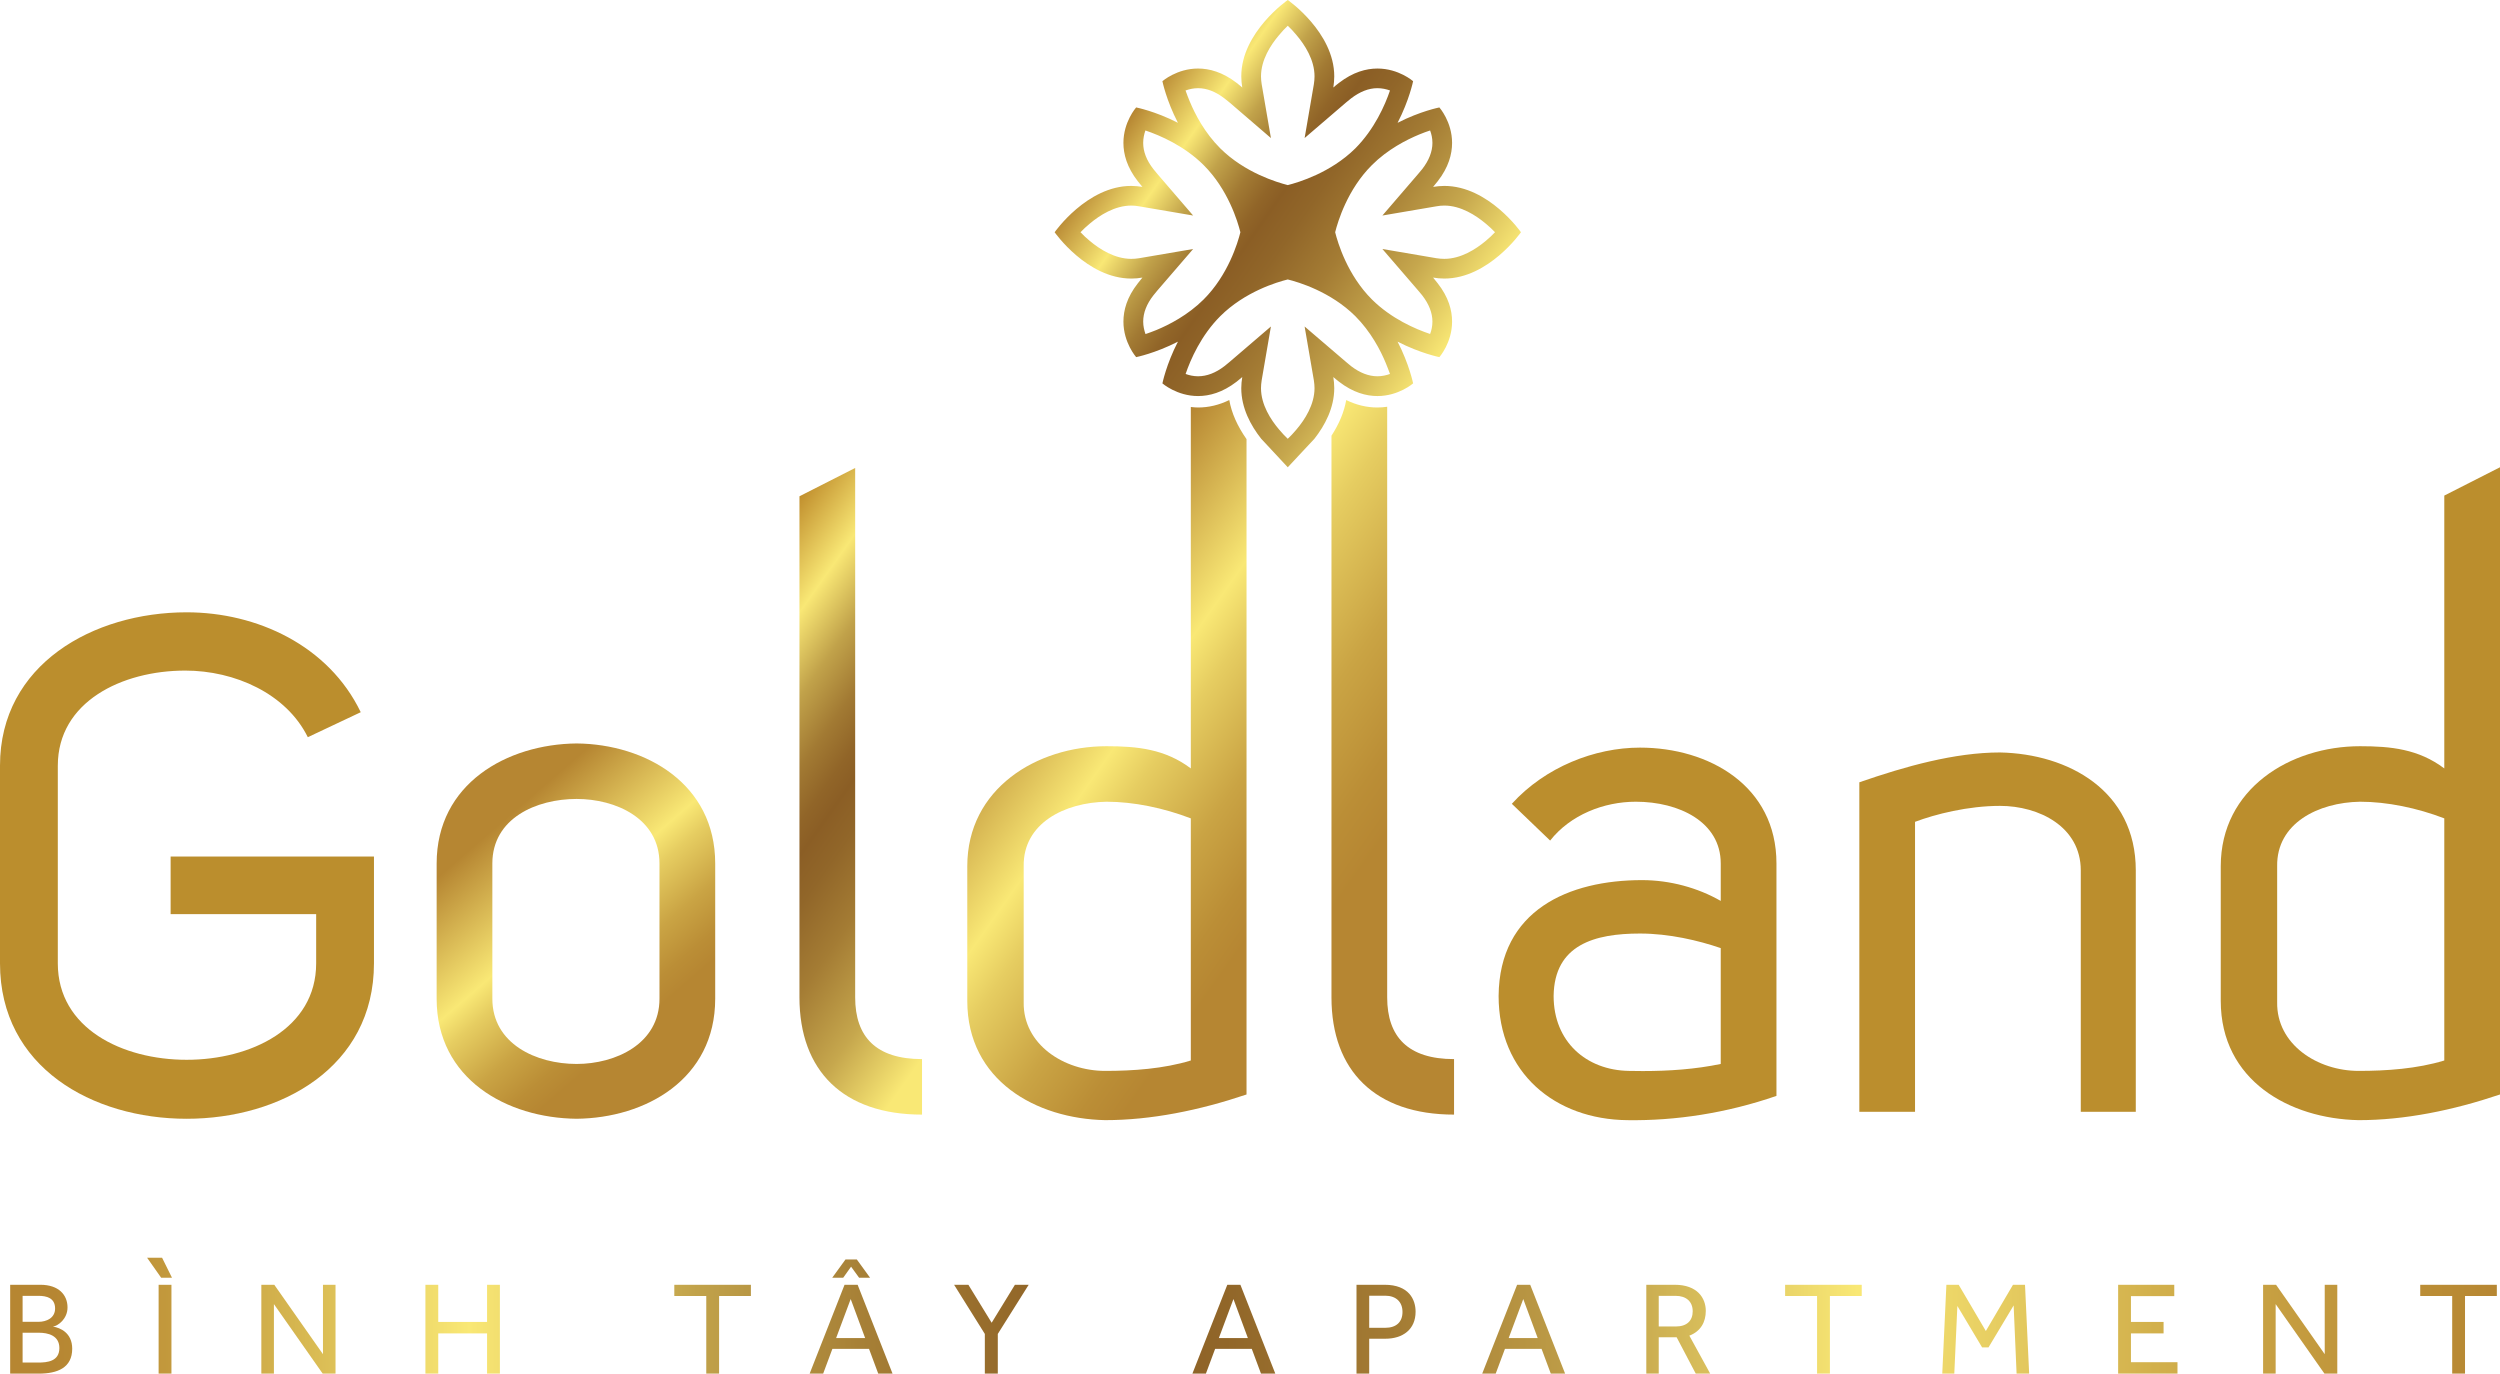 <?xml version="1.0" encoding="utf-8"?>
<!-- Generator: Adobe Illustrator 16.0.0, SVG Export Plug-In . SVG Version: 6.00 Build 0)  -->
<!DOCTYPE svg PUBLIC "-//W3C//DTD SVG 1.1//EN" "http://www.w3.org/Graphics/SVG/1.1/DTD/svg11.dtd">
<svg version="1.1" id="Layer_1" xmlns="http://www.w3.org/2000/svg" xmlns:xlink="http://www.w3.org/1999/xlink" x="0px" y="0px"
	 width="273px" height="150px" viewBox="0 0 273 150" enable-background="new 0 0 273 150" xml:space="preserve">
<g>
	<defs>
		<path id="SVGID_1_" d="M2.468,145.534h1.781c0.979,0,2.234,0.291,2.234,1.673c0,1.455-1.314,1.585-2.321,1.585H2.468V145.534z
			 M2.468,141.506h1.737c0.862,0,1.811,0.218,1.811,1.381c0,1.049-0.949,1.455-1.811,1.455H2.468V141.506z M1.111,140.299V150h3.124
			c2.044,0,3.65-0.64,3.65-2.721c0-1.745-1.329-2.298-2.102-2.413c0.569-0.088,1.59-0.845,1.59-2.095
			c0-1.353-0.948-2.473-2.963-2.473H1.111z M17.321,150h1.401v-9.701h-1.401V150z M16.065,137.347l1.533,2.181h1.183l-1.081-2.181
			H16.065z"/>
	</defs>
	<clipPath id="SVGID_2_">
		<use xlink:href="#SVGID_1_"  overflow="visible"/>
	</clipPath>
	
		<linearGradient id="SVGID_3_" gradientUnits="userSpaceOnUse" x1="-57.852" y1="182.922" x2="-57.147" y2="182.922" gradientTransform="matrix(389.758 0 0 389.758 22548 -71151.5)">
		<stop  offset="0" style="stop-color:#B68632"/>
		<stop  offset="0.022" style="stop-color:#B68632"/>
		<stop  offset="0.054" style="stop-color:#BE9238"/>
		<stop  offset="0.118" style="stop-color:#D5B54F"/>
		<stop  offset="0.187" style="stop-color:#F9E875"/>
		<stop  offset="0.189" style="stop-color:#F8E674"/>
		<stop  offset="0.279" style="stop-color:#C1A24A"/>
		<stop  offset="0.356" style="stop-color:#A27A33"/>
		<stop  offset="0.416" style="stop-color:#916528"/>
		<stop  offset="0.451" style="stop-color:#8B5E25"/>
		<stop  offset="0.49" style="stop-color:#916629"/>
		<stop  offset="0.558" style="stop-color:#A47C34"/>
		<stop  offset="0.648" style="stop-color:#C6A74D"/>
		<stop  offset="0.742" style="stop-color:#F9E875"/>
		<stop  offset="0.86" style="stop-color:#D2B04C"/>
		<stop  offset="0.952" style="stop-color:#BD9138"/>
		<stop  offset="1" style="stop-color:#B68632"/>
	</linearGradient>
	<rect x="1.111" y="137.347" clip-path="url(#SVGID_2_)" fill="url(#SVGID_3_)" width="17.67" height="12.653"/>
</g>
<g>
	<defs>
		<path id="SVGID_4_" d="M35.268,140.299v7.578l-5.314-7.578h-1.416V150h1.373v-7.592L35.238,150h1.402v-9.701H35.268z
			 M53.187,140.299v4.059h-5.33v-4.059h-1.401V150h1.401v-4.393h5.33V150h1.401v-9.701H53.187z"/>
	</defs>
	<clipPath id="SVGID_5_">
		<use xlink:href="#SVGID_4_"  overflow="visible"/>
	</clipPath>
	
		<linearGradient id="SVGID_6_" gradientUnits="userSpaceOnUse" x1="-57.852" y1="182.92" x2="-57.149" y2="182.92" gradientTransform="matrix(389.758 0 0 389.758 22548 -71149.5)">
		<stop  offset="0" style="stop-color:#B68632"/>
		<stop  offset="0.022" style="stop-color:#B68632"/>
		<stop  offset="0.054" style="stop-color:#BE9238"/>
		<stop  offset="0.118" style="stop-color:#D5B54F"/>
		<stop  offset="0.187" style="stop-color:#F9E875"/>
		<stop  offset="0.189" style="stop-color:#F8E674"/>
		<stop  offset="0.279" style="stop-color:#C1A24A"/>
		<stop  offset="0.356" style="stop-color:#A27A33"/>
		<stop  offset="0.416" style="stop-color:#916528"/>
		<stop  offset="0.451" style="stop-color:#8B5E25"/>
		<stop  offset="0.49" style="stop-color:#916629"/>
		<stop  offset="0.558" style="stop-color:#A47C34"/>
		<stop  offset="0.648" style="stop-color:#C6A74D"/>
		<stop  offset="0.742" style="stop-color:#F9E875"/>
		<stop  offset="0.86" style="stop-color:#D2B04C"/>
		<stop  offset="0.952" style="stop-color:#BD9138"/>
		<stop  offset="1" style="stop-color:#B68632"/>
	</linearGradient>
	<rect x="28.537" y="140.299" clip-path="url(#SVGID_5_)" fill="url(#SVGID_6_)" width="26.051" height="9.701"/>
</g>
<g>
	<defs>
		<polygon id="SVGID_7_" points="73.634,140.299 73.634,141.521 77.124,141.521 77.124,150 78.525,150 78.525,141.521 
			81.999,141.521 81.999,140.299 		"/>
	</defs>
	<clipPath id="SVGID_8_">
		<use xlink:href="#SVGID_7_"  overflow="visible"/>
	</clipPath>
	
		<linearGradient id="SVGID_9_" gradientUnits="userSpaceOnUse" x1="-57.851" y1="182.92" x2="-57.153" y2="182.92" gradientTransform="matrix(389.758 0 0 389.758 22548 -71149.5)">
		<stop  offset="0" style="stop-color:#B68632"/>
		<stop  offset="0.022" style="stop-color:#B68632"/>
		<stop  offset="0.054" style="stop-color:#BE9238"/>
		<stop  offset="0.118" style="stop-color:#D5B54F"/>
		<stop  offset="0.187" style="stop-color:#F9E875"/>
		<stop  offset="0.189" style="stop-color:#F8E674"/>
		<stop  offset="0.279" style="stop-color:#C1A24A"/>
		<stop  offset="0.356" style="stop-color:#A27A33"/>
		<stop  offset="0.416" style="stop-color:#916528"/>
		<stop  offset="0.451" style="stop-color:#8B5E25"/>
		<stop  offset="0.49" style="stop-color:#916629"/>
		<stop  offset="0.558" style="stop-color:#A47C34"/>
		<stop  offset="0.648" style="stop-color:#C6A74D"/>
		<stop  offset="0.742" style="stop-color:#F9E875"/>
		<stop  offset="0.86" style="stop-color:#D2B04C"/>
		<stop  offset="0.952" style="stop-color:#BD9138"/>
		<stop  offset="1" style="stop-color:#B68632"/>
	</linearGradient>
	<rect x="73.634" y="140.299" clip-path="url(#SVGID_8_)" fill="url(#SVGID_9_)" width="8.365" height="9.701"/>
</g>
<g>
	<defs>
		<path id="SVGID_10_" d="M92.896,141.855l1.577,4.261h-3.169L92.896,141.855z M92.224,140.299L88.413,150h1.476l1.007-2.705h4
			L95.903,150h1.562l-3.811-9.701H92.224z M92.326,137.535l-1.446,1.992h1.198l0.861-1.206l0.875,1.206h1.198l-1.445-1.992H92.326z"
			/>
	</defs>
	<clipPath id="SVGID_11_">
		<use xlink:href="#SVGID_10_"  overflow="visible"/>
	</clipPath>
	
		<linearGradient id="SVGID_12_" gradientUnits="userSpaceOnUse" x1="-57.848" y1="182.922" x2="-57.157" y2="182.922" gradientTransform="matrix(389.758 0 0 389.758 22548 -71151.5)">
		<stop  offset="0" style="stop-color:#B68632"/>
		<stop  offset="0.022" style="stop-color:#B68632"/>
		<stop  offset="0.054" style="stop-color:#BE9238"/>
		<stop  offset="0.118" style="stop-color:#D5B54F"/>
		<stop  offset="0.187" style="stop-color:#F9E875"/>
		<stop  offset="0.189" style="stop-color:#F8E674"/>
		<stop  offset="0.279" style="stop-color:#C1A24A"/>
		<stop  offset="0.356" style="stop-color:#A27A33"/>
		<stop  offset="0.416" style="stop-color:#916528"/>
		<stop  offset="0.451" style="stop-color:#8B5E25"/>
		<stop  offset="0.49" style="stop-color:#916629"/>
		<stop  offset="0.558" style="stop-color:#A47C34"/>
		<stop  offset="0.648" style="stop-color:#C6A74D"/>
		<stop  offset="0.742" style="stop-color:#F9E875"/>
		<stop  offset="0.86" style="stop-color:#D2B04C"/>
		<stop  offset="0.952" style="stop-color:#BD9138"/>
		<stop  offset="1" style="stop-color:#B68632"/>
	</linearGradient>
	<rect x="88.413" y="137.535" clip-path="url(#SVGID_11_)" fill="url(#SVGID_12_)" width="9.052" height="12.465"/>
</g>
<g>
	<defs>
		<polygon id="SVGID_13_" points="110.829,140.299 108.289,144.444 105.748,140.299 104.187,140.299 107.544,145.665 107.544,150 
			108.96,150 108.96,145.665 112.332,140.299 		"/>
	</defs>
	<clipPath id="SVGID_14_">
		<use xlink:href="#SVGID_13_"  overflow="visible"/>
	</clipPath>
	
		<linearGradient id="SVGID_15_" gradientUnits="userSpaceOnUse" x1="-57.853" y1="182.92" x2="-57.148" y2="182.92" gradientTransform="matrix(389.758 0 0 389.758 22548 -71149.5)">
		<stop  offset="0" style="stop-color:#B68632"/>
		<stop  offset="0.022" style="stop-color:#B68632"/>
		<stop  offset="0.054" style="stop-color:#BE9238"/>
		<stop  offset="0.118" style="stop-color:#D5B54F"/>
		<stop  offset="0.187" style="stop-color:#F9E875"/>
		<stop  offset="0.189" style="stop-color:#F8E674"/>
		<stop  offset="0.279" style="stop-color:#C1A24A"/>
		<stop  offset="0.356" style="stop-color:#A27A33"/>
		<stop  offset="0.416" style="stop-color:#916528"/>
		<stop  offset="0.451" style="stop-color:#8B5E25"/>
		<stop  offset="0.49" style="stop-color:#916629"/>
		<stop  offset="0.558" style="stop-color:#A47C34"/>
		<stop  offset="0.648" style="stop-color:#C6A74D"/>
		<stop  offset="0.742" style="stop-color:#F9E875"/>
		<stop  offset="0.86" style="stop-color:#D2B04C"/>
		<stop  offset="0.952" style="stop-color:#BD9138"/>
		<stop  offset="1" style="stop-color:#B68632"/>
	</linearGradient>
	<rect x="104.187" y="140.299" clip-path="url(#SVGID_14_)" fill="url(#SVGID_15_)" width="8.146" height="9.701"/>
</g>
<g>
	<defs>
		<path id="SVGID_16_" d="M134.692,141.855l1.576,4.261h-3.168L134.692,141.855z M134.021,140.299L130.21,150h1.475l1.007-2.705
			h4.001l1.007,2.705h1.563l-3.811-9.701H134.021z"/>
	</defs>
	<clipPath id="SVGID_17_">
		<use xlink:href="#SVGID_16_"  overflow="visible"/>
	</clipPath>
	
		<linearGradient id="SVGID_18_" gradientUnits="userSpaceOnUse" x1="-57.847" y1="182.92" x2="-57.156" y2="182.92" gradientTransform="matrix(389.758 0 0 389.758 22548 -71149.5)">
		<stop  offset="0" style="stop-color:#B68632"/>
		<stop  offset="0.022" style="stop-color:#B68632"/>
		<stop  offset="0.054" style="stop-color:#BE9238"/>
		<stop  offset="0.118" style="stop-color:#D5B54F"/>
		<stop  offset="0.187" style="stop-color:#F9E875"/>
		<stop  offset="0.189" style="stop-color:#F8E674"/>
		<stop  offset="0.279" style="stop-color:#C1A24A"/>
		<stop  offset="0.356" style="stop-color:#A27A33"/>
		<stop  offset="0.416" style="stop-color:#916528"/>
		<stop  offset="0.451" style="stop-color:#8B5E25"/>
		<stop  offset="0.49" style="stop-color:#916629"/>
		<stop  offset="0.558" style="stop-color:#A47C34"/>
		<stop  offset="0.648" style="stop-color:#C6A74D"/>
		<stop  offset="0.742" style="stop-color:#F9E875"/>
		<stop  offset="0.86" style="stop-color:#D2B04C"/>
		<stop  offset="0.952" style="stop-color:#BD9138"/>
		<stop  offset="1" style="stop-color:#B68632"/>
	</linearGradient>
	<rect x="130.21" y="140.299" clip-path="url(#SVGID_17_)" fill="url(#SVGID_18_)" width="9.052" height="9.701"/>
</g>
<g>
	<defs>
		<path id="SVGID_19_" d="M149.517,141.491h1.751c1.169,0,1.884,0.669,1.884,1.774c0,1.092-0.671,1.731-1.884,1.731h-1.751V141.491z
			 M148.13,140.299V150h1.387v-3.811h1.767c1.912,0,3.299-1.019,3.299-2.953c0-1.323-0.729-2.938-3.373-2.938H148.13z"/>
	</defs>
	<clipPath id="SVGID_20_">
		<use xlink:href="#SVGID_19_"  overflow="visible"/>
	</clipPath>
	
		<linearGradient id="SVGID_21_" gradientUnits="userSpaceOnUse" x1="-57.855" y1="182.92" x2="-57.147" y2="182.92" gradientTransform="matrix(389.758 0 0 389.758 22548 -71149.5)">
		<stop  offset="0" style="stop-color:#B68632"/>
		<stop  offset="0.022" style="stop-color:#B68632"/>
		<stop  offset="0.054" style="stop-color:#BE9238"/>
		<stop  offset="0.118" style="stop-color:#D5B54F"/>
		<stop  offset="0.187" style="stop-color:#F9E875"/>
		<stop  offset="0.189" style="stop-color:#F8E674"/>
		<stop  offset="0.279" style="stop-color:#C1A24A"/>
		<stop  offset="0.356" style="stop-color:#A27A33"/>
		<stop  offset="0.416" style="stop-color:#916528"/>
		<stop  offset="0.451" style="stop-color:#8B5E25"/>
		<stop  offset="0.49" style="stop-color:#916629"/>
		<stop  offset="0.558" style="stop-color:#A47C34"/>
		<stop  offset="0.648" style="stop-color:#C6A74D"/>
		<stop  offset="0.742" style="stop-color:#F9E875"/>
		<stop  offset="0.86" style="stop-color:#D2B04C"/>
		<stop  offset="0.952" style="stop-color:#BD9138"/>
		<stop  offset="1" style="stop-color:#B68632"/>
	</linearGradient>
	<rect x="148.13" y="140.299" clip-path="url(#SVGID_20_)" fill="url(#SVGID_21_)" width="6.452" height="9.701"/>
</g>
<g>
	<defs>
		<path id="SVGID_22_" d="M166.34,141.855l1.576,4.261h-3.168L166.34,141.855z M165.668,140.299L161.857,150h1.474l1.009-2.705
			h3.999l1.008,2.705h1.563l-3.811-9.701H165.668z"/>
	</defs>
	<clipPath id="SVGID_23_">
		<use xlink:href="#SVGID_22_"  overflow="visible"/>
	</clipPath>
	
		<linearGradient id="SVGID_24_" gradientUnits="userSpaceOnUse" x1="-57.846" y1="182.92" x2="-57.154" y2="182.92" gradientTransform="matrix(389.758 0 0 389.758 22548 -71149.5)">
		<stop  offset="0" style="stop-color:#B68632"/>
		<stop  offset="0.022" style="stop-color:#B68632"/>
		<stop  offset="0.054" style="stop-color:#BE9238"/>
		<stop  offset="0.118" style="stop-color:#D5B54F"/>
		<stop  offset="0.187" style="stop-color:#F9E875"/>
		<stop  offset="0.189" style="stop-color:#F8E674"/>
		<stop  offset="0.279" style="stop-color:#C1A24A"/>
		<stop  offset="0.356" style="stop-color:#A27A33"/>
		<stop  offset="0.416" style="stop-color:#916528"/>
		<stop  offset="0.451" style="stop-color:#8B5E25"/>
		<stop  offset="0.49" style="stop-color:#916629"/>
		<stop  offset="0.558" style="stop-color:#A47C34"/>
		<stop  offset="0.648" style="stop-color:#C6A74D"/>
		<stop  offset="0.742" style="stop-color:#F9E875"/>
		<stop  offset="0.86" style="stop-color:#D2B04C"/>
		<stop  offset="0.952" style="stop-color:#BD9138"/>
		<stop  offset="1" style="stop-color:#B68632"/>
	</linearGradient>
	<rect x="161.857" y="140.299" clip-path="url(#SVGID_23_)" fill="url(#SVGID_24_)" width="9.052" height="9.701"/>
</g>
<g>
	<defs>
		<path id="SVGID_25_" d="M181.134,141.506h1.84c1.167,0,1.869,0.626,1.869,1.688c0,1.003-0.614,1.658-1.841,1.658h-1.868V141.506z
			 M179.776,140.299V150h1.357v-3.972h1.956l2.088,3.972h1.577l-2.277-4.146c1.226-0.466,1.796-1.469,1.796-2.705
			c0-1.381-0.905-2.851-3.388-2.851H179.776z"/>
	</defs>
	<clipPath id="SVGID_26_">
		<use xlink:href="#SVGID_25_"  overflow="visible"/>
	</clipPath>
	
		<linearGradient id="SVGID_27_" gradientUnits="userSpaceOnUse" x1="-57.85" y1="182.92" x2="-57.151" y2="182.92" gradientTransform="matrix(389.758 0 0 389.758 22548 -71149.5)">
		<stop  offset="0" style="stop-color:#B68632"/>
		<stop  offset="0.022" style="stop-color:#B68632"/>
		<stop  offset="0.054" style="stop-color:#BE9238"/>
		<stop  offset="0.118" style="stop-color:#D5B54F"/>
		<stop  offset="0.187" style="stop-color:#F9E875"/>
		<stop  offset="0.189" style="stop-color:#F8E674"/>
		<stop  offset="0.279" style="stop-color:#C1A24A"/>
		<stop  offset="0.356" style="stop-color:#A27A33"/>
		<stop  offset="0.416" style="stop-color:#916528"/>
		<stop  offset="0.451" style="stop-color:#8B5E25"/>
		<stop  offset="0.49" style="stop-color:#916629"/>
		<stop  offset="0.558" style="stop-color:#A47C34"/>
		<stop  offset="0.648" style="stop-color:#C6A74D"/>
		<stop  offset="0.742" style="stop-color:#F9E875"/>
		<stop  offset="0.86" style="stop-color:#D2B04C"/>
		<stop  offset="0.952" style="stop-color:#BD9138"/>
		<stop  offset="1" style="stop-color:#B68632"/>
	</linearGradient>
	<rect x="179.776" y="140.299" clip-path="url(#SVGID_26_)" fill="url(#SVGID_27_)" width="6.979" height="9.701"/>
</g>
<g>
	<defs>
		<polygon id="SVGID_28_" points="194.935,140.299 194.935,141.521 198.425,141.521 198.425,150 199.826,150 199.826,141.521 
			203.301,141.521 203.301,140.299 		"/>
	</defs>
	<clipPath id="SVGID_29_">
		<use xlink:href="#SVGID_28_"  overflow="visible"/>
	</clipPath>
	
		<linearGradient id="SVGID_30_" gradientUnits="userSpaceOnUse" x1="-57.85" y1="182.92" x2="-57.151" y2="182.92" gradientTransform="matrix(389.758 0 0 389.758 22548 -71149.5)">
		<stop  offset="0" style="stop-color:#B68632"/>
		<stop  offset="0.022" style="stop-color:#B68632"/>
		<stop  offset="0.054" style="stop-color:#BE9238"/>
		<stop  offset="0.118" style="stop-color:#D5B54F"/>
		<stop  offset="0.187" style="stop-color:#F9E875"/>
		<stop  offset="0.189" style="stop-color:#F8E674"/>
		<stop  offset="0.279" style="stop-color:#C1A24A"/>
		<stop  offset="0.356" style="stop-color:#A27A33"/>
		<stop  offset="0.416" style="stop-color:#916528"/>
		<stop  offset="0.451" style="stop-color:#8B5E25"/>
		<stop  offset="0.49" style="stop-color:#916629"/>
		<stop  offset="0.558" style="stop-color:#A47C34"/>
		<stop  offset="0.648" style="stop-color:#C6A74D"/>
		<stop  offset="0.742" style="stop-color:#F9E875"/>
		<stop  offset="0.86" style="stop-color:#D2B04C"/>
		<stop  offset="0.952" style="stop-color:#BD9138"/>
		<stop  offset="1" style="stop-color:#B68632"/>
	</linearGradient>
	<rect x="194.935" y="140.299" clip-path="url(#SVGID_29_)" fill="url(#SVGID_30_)" width="8.366" height="9.701"/>
</g>
<g>
	<defs>
		<path id="SVGID_31_" d="M219.818,140.299l-2.964,5.047l-2.964-5.047h-1.344L212.095,150h1.314l0.336-7.389l2.7,4.523h0.701
			l2.744-4.581l0.321,7.446h1.372l-0.452-9.701H219.818z M231.3,140.299V150h6.481v-1.251H232.7v-3.142h3.563v-1.25H232.7v-2.822
			h4.73v-1.236H231.3z"/>
	</defs>
	<clipPath id="SVGID_32_">
		<use xlink:href="#SVGID_31_"  overflow="visible"/>
	</clipPath>
	
		<linearGradient id="SVGID_33_" gradientUnits="userSpaceOnUse" x1="-57.853" y1="182.92" x2="-57.15" y2="182.92" gradientTransform="matrix(389.758 0 0 389.758 22548 -71149.5)">
		<stop  offset="0" style="stop-color:#B68632"/>
		<stop  offset="0.022" style="stop-color:#B68632"/>
		<stop  offset="0.054" style="stop-color:#BE9238"/>
		<stop  offset="0.118" style="stop-color:#D5B54F"/>
		<stop  offset="0.187" style="stop-color:#F9E875"/>
		<stop  offset="0.189" style="stop-color:#F8E674"/>
		<stop  offset="0.279" style="stop-color:#C1A24A"/>
		<stop  offset="0.356" style="stop-color:#A27A33"/>
		<stop  offset="0.416" style="stop-color:#916528"/>
		<stop  offset="0.451" style="stop-color:#8B5E25"/>
		<stop  offset="0.49" style="stop-color:#916629"/>
		<stop  offset="0.558" style="stop-color:#A47C34"/>
		<stop  offset="0.648" style="stop-color:#C6A74D"/>
		<stop  offset="0.742" style="stop-color:#F9E875"/>
		<stop  offset="0.86" style="stop-color:#D2B04C"/>
		<stop  offset="0.952" style="stop-color:#BD9138"/>
		<stop  offset="1" style="stop-color:#B68632"/>
	</linearGradient>
	<rect x="212.095" y="140.299" clip-path="url(#SVGID_32_)" fill="url(#SVGID_33_)" width="25.687" height="9.701"/>
</g>
<g>
	<defs>
		<path id="SVGID_34_" d="M253.86,140.299v7.578l-5.314-7.578h-1.416V150h1.372v-7.592L253.83,150h1.402v-9.701H253.86z
			 M264.289,140.299v1.222h3.49V150h1.401v-8.479h3.475v-1.222H264.289z"/>
	</defs>
	<clipPath id="SVGID_35_">
		<use xlink:href="#SVGID_34_"  overflow="visible"/>
	</clipPath>
	
		<linearGradient id="SVGID_36_" gradientUnits="userSpaceOnUse" x1="-57.852" y1="182.92" x2="-57.151" y2="182.92" gradientTransform="matrix(389.758 0 0 389.758 22548 -71149.5)">
		<stop  offset="0" style="stop-color:#B68632"/>
		<stop  offset="0.022" style="stop-color:#B68632"/>
		<stop  offset="0.054" style="stop-color:#BE9238"/>
		<stop  offset="0.118" style="stop-color:#D5B54F"/>
		<stop  offset="0.187" style="stop-color:#F9E875"/>
		<stop  offset="0.189" style="stop-color:#F8E674"/>
		<stop  offset="0.279" style="stop-color:#C1A24A"/>
		<stop  offset="0.356" style="stop-color:#A27A33"/>
		<stop  offset="0.416" style="stop-color:#916528"/>
		<stop  offset="0.451" style="stop-color:#8B5E25"/>
		<stop  offset="0.49" style="stop-color:#916629"/>
		<stop  offset="0.558" style="stop-color:#A47C34"/>
		<stop  offset="0.648" style="stop-color:#C6A74D"/>
		<stop  offset="0.742" style="stop-color:#F9E875"/>
		<stop  offset="0.86" style="stop-color:#D2B04C"/>
		<stop  offset="0.952" style="stop-color:#BD9138"/>
		<stop  offset="1" style="stop-color:#B68632"/>
	</linearGradient>
	<rect x="247.13" y="140.299" clip-path="url(#SVGID_35_)" fill="url(#SVGID_36_)" width="25.525" height="9.701"/>
</g>
<g>
	<defs>
		<rect id="SVGID_37_" x="0" width="273" height="150"/>
	</defs>
	<clipPath id="SVGID_38_">
		<use xlink:href="#SVGID_37_"  overflow="visible"/>
	</clipPath>
	<path clip-path="url(#SVGID_38_)" fill="#BB8E2D" d="M203.039,85.427v35.985h6.083V89.744c2.206-0.833,5.779-1.742,9.278-1.742
		c4.258,0,8.821,2.273,8.821,7.047v26.363h6.007V95.049c0-8.713-7.376-12.729-14.828-12.88
		C213.457,82.169,208.058,83.685,203.039,85.427"/>
	<path clip-path="url(#SVGID_38_)" fill="#BB8E2D" d="M177.868,116.942c-4.639-0.076-8.213-3.182-8.213-8.183
		c0.076-5.605,4.486-6.817,9.429-6.817c3.194,0,6.388,0.758,8.82,1.591v12.651c-2.772,0.579-5.655,0.775-8.509,0.775
		C178.885,116.96,178.376,116.953,177.868,116.942 M165.092,87.775l4.183,4.015c2.206-2.803,5.855-4.242,9.354-4.242
		c4.715,0,9.276,2.196,9.276,6.742v4.091c-2.509-1.439-5.551-2.272-8.592-2.272c-7.985,0-15.589,3.258-15.665,12.651
		c0,8.41,6.159,13.485,14.068,13.562c5.247,0.075,10.798-0.758,16.273-2.651V94.29c0-8.485-7.377-12.65-14.905-12.65
		C174.142,81.64,168.742,83.76,165.092,87.775"/>
</g>
<g>
	<defs>
		<path id="SVGID_39_" d="M53.765,109.063V94.29c0-4.924,4.791-7.045,9.202-7.045c4.258,0,9.049,2.121,9.049,7.045v14.772
			c0,4.924-4.791,7.122-9.049,7.122C58.556,116.185,53.765,113.986,53.765,109.063 M47.682,94.29v14.772
			c0,8.788,7.681,13.031,15.285,13.107c7.528-0.076,15.133-4.319,15.133-13.107V94.29c0-8.712-7.605-13.03-15.133-13.105
			C55.363,81.26,47.682,85.578,47.682,94.29"/>
	</defs>
	<clipPath id="SVGID_40_">
		<use xlink:href="#SVGID_39_"  overflow="visible"/>
	</clipPath>
	
		<linearGradient id="SVGID_41_" gradientUnits="userSpaceOnUse" x1="-57.683" y1="183.432" x2="-56.984" y2="183.432" gradientTransform="matrix(47.533 55.325 55.325 -47.533 -7361.938 11990.742)">
		<stop  offset="0" style="stop-color:#B68632"/>
		<stop  offset="0.273" style="stop-color:#B68632"/>
		<stop  offset="0.508" style="stop-color:#F9E875"/>
		<stop  offset="0.561" style="stop-color:#E6CD61"/>
		<stop  offset="0.665" style="stop-color:#CAA444"/>
		<stop  offset="0.745" style="stop-color:#BB8E36"/>
		<stop  offset="0.792" style="stop-color:#B68632"/>
		<stop  offset="1" style="stop-color:#B68632"/>
	</linearGradient>
	<polygon clip-path="url(#SVGID_40_)" fill="url(#SVGID_41_)" points="65.182,66.205 98.436,104.764 60.6,137.148 27.346,98.59 	"/>
</g>
<g>
	<defs>
		<rect id="SVGID_42_" x="0" width="273" height="150"/>
	</defs>
	<clipPath id="SVGID_43_">
		<use xlink:href="#SVGID_42_"  overflow="visible"/>
	</clipPath>
	<path clip-path="url(#SVGID_43_)" fill="#BB8E2D" d="M0,83.608v21.591c0,11.364,10.114,16.971,20.381,16.971
		c10.266,0,20.456-5.606,20.456-16.971V93.533H18.632v6.287h15.893v5.379c0,7.121-7.148,10.53-14.144,10.53
		c-6.997,0-14.068-3.409-14.068-10.53V83.608c0-6.97,6.996-10.38,13.916-10.38c5.399,0,11.026,2.501,13.384,7.273l5.779-2.728
		c-3.498-7.272-11.33-10.909-19.011-10.909C10.191,66.865,0,72.548,0,83.608"/>
</g>
<g>
	<defs>
		<path id="SVGID_44_" d="M87.301,54.193v54.719c0,8.03,4.79,12.803,13.384,12.803v-6.061c-5.019,0-7.3-2.425-7.3-6.742V51.102
			L87.301,54.193z"/>
	</defs>
	<clipPath id="SVGID_45_">
		<use xlink:href="#SVGID_44_"  overflow="visible"/>
	</clipPath>
	
		<linearGradient id="SVGID_46_" gradientUnits="userSpaceOnUse" x1="-57.695" y1="183.201" x2="-56.994" y2="183.201" gradientTransform="matrix(58.286 40.813 40.813 -58.286 -4039.875 13105.484)">
		<stop  offset="0" style="stop-color:#C2912F"/>
		<stop  offset="0.144" style="stop-color:#F9E875"/>
		<stop  offset="0.146" style="stop-color:#F8E674"/>
		<stop  offset="0.251" style="stop-color:#C1A24A"/>
		<stop  offset="0.341" style="stop-color:#A27A33"/>
		<stop  offset="0.41" style="stop-color:#916528"/>
		<stop  offset="0.451" style="stop-color:#8B5E25"/>
		<stop  offset="0.515" style="stop-color:#916629"/>
		<stop  offset="0.626" style="stop-color:#A47C34"/>
		<stop  offset="0.773" style="stop-color:#C6A74D"/>
		<stop  offset="0.926" style="stop-color:#F9E875"/>
		<stop  offset="1" style="stop-color:#F9E875"/>
	</linearGradient>
	<polygon clip-path="url(#SVGID_45_)" fill="url(#SVGID_46_)" points="91.704,44.836 133.988,74.332 96.281,127.979 53.997,98.483 	
		"/>
</g>
<g>
	<defs>
		<rect id="SVGID_47_" x="0" width="273" height="150"/>
	</defs>
	<clipPath id="SVGID_48_">
		<use xlink:href="#SVGID_47_"  overflow="visible"/>
	</clipPath>
	<path clip-path="url(#SVGID_48_)" fill="#BB8E2D" d="M248.666,109.442V94.594c-0.076-4.696,4.486-6.97,9.049-7.046
		c2.967,0,6.236,0.682,9.202,1.817v26.44c-2.966,0.908-6.313,1.137-9.354,1.137C253.077,116.942,248.59,114.063,248.666,109.442
		 M266.917,54.117v29.795c-2.814-2.121-5.855-2.426-9.202-2.426c-7.604,0-15.209,4.622-15.209,13.107v14.697
		c0,8.711,7.528,12.879,15.057,13.03c5.02,0,10.267-1.061,15.438-2.804V51.024L266.917,54.117z"/>
</g>
<g>
	<defs>
		<path id="SVGID_49_" d="M111.787,109.442V94.594c-0.077-4.697,4.486-6.97,9.049-7.046c2.966,0,6.235,0.682,9.201,1.818v26.439
			c-2.966,0.908-6.312,1.137-9.354,1.137C116.197,116.942,111.71,114.063,111.787,109.442 M130.83,44.499
			c-0.276,0-0.535-0.027-0.793-0.056v39.468c-2.813-2.12-5.855-2.425-9.201-2.425c-7.604,0-15.209,4.622-15.209,13.107v14.697
			c0,8.711,7.527,12.879,15.057,13.029c5.02,0,10.266-1.06,15.437-2.802V47.954c-0.986-1.407-1.631-2.834-1.884-4.27
			C133.132,44.227,131.988,44.499,130.83,44.499"/>
	</defs>
	<clipPath id="SVGID_50_">
		<use xlink:href="#SVGID_49_"  overflow="visible"/>
	</clipPath>
	
		<linearGradient id="SVGID_51_" gradientUnits="userSpaceOnUse" x1="-57.867" y1="183.055" x2="-57.166" y2="183.055" gradientTransform="matrix(56.377 39.476 39.476 -56.377 -3855.062 12679.109)">
		<stop  offset="0" style="stop-color:#B68632"/>
		<stop  offset="0.299" style="stop-color:#F9E875"/>
		<stop  offset="0.391" style="stop-color:#E6CD61"/>
		<stop  offset="0.573" style="stop-color:#CAA444"/>
		<stop  offset="0.714" style="stop-color:#BB8E36"/>
		<stop  offset="0.796" style="stop-color:#B68632"/>
		<stop  offset="1" style="stop-color:#B68632"/>
	</linearGradient>
	<polygon clip-path="url(#SVGID_50_)" fill="url(#SVGID_51_)" points="115.659,29.411 173.207,69.555 126.089,136.594 68.541,96.45 
			"/>
</g>
<g>
	<defs>
		<path id="SVGID_52_" d="M145.397,47.577v61.335c0,8.03,4.791,12.803,13.385,12.803v-6.061c-5.02,0-7.302-2.425-7.302-6.742V44.418
			c-0.339,0.05-0.692,0.081-1.065,0.081c-1.161,0-2.306-0.273-3.407-0.814C146.778,44.993,146.231,46.296,145.397,47.577"/>
	</defs>
	<clipPath id="SVGID_53_">
		<use xlink:href="#SVGID_52_"  overflow="visible"/>
	</clipPath>
	
		<linearGradient id="SVGID_54_" gradientUnits="userSpaceOnUse" x1="-57.956" y1="182.99" x2="-57.255" y2="182.99" gradientTransform="matrix(63.82 44.687 44.687 -63.82 -4348.25 14335.609)">
		<stop  offset="0" style="stop-color:#F9E875"/>
		<stop  offset="0.105" style="stop-color:#E6CD61"/>
		<stop  offset="0.312" style="stop-color:#CAA444"/>
		<stop  offset="0.473" style="stop-color:#BB8E36"/>
		<stop  offset="0.566" style="stop-color:#B68632"/>
		<stop  offset="1" style="stop-color:#B68632"/>
	</linearGradient>
	<polygon clip-path="url(#SVGID_53_)" fill="url(#SVGID_54_)" points="149.801,37.419 195.583,69.355 154.378,127.979 
		108.597,96.044 	"/>
</g>
<g>
	<defs>
		<path id="SVGID_55_" d="M129.469,40.837c0.541-1.589,1.688-4.214,3.788-6.313c2.679-2.669,6.195-3.72,7.367-4.007
			c1.173,0.287,4.689,1.338,7.376,4.007c1.695,1.698,2.759,3.736,3.337,5.147c0.18,0.43,0.324,0.824,0.45,1.166
			c-0.396,0.145-0.866,0.253-1.371,0.253c-0.955,0-1.911-0.37-2.876-1.105c-0.181-0.145-0.361-0.288-0.541-0.45l-4.535-3.88
			l1.009,5.875c0.046,0.296,0.073,0.584,0.073,0.854c0,1.806-1.064,3.449-1.966,4.51c-0.324,0.386-0.649,0.736-0.956,1.023
			c-0.307-0.287-0.631-0.638-0.955-1.023c-0.902-1.061-1.968-2.704-1.968-4.51c0-0.27,0.028-0.558,0.074-0.854l1.009-5.875
			l-4.526,3.88c-0.181,0.162-0.369,0.306-0.55,0.45c-0.956,0.735-1.921,1.105-2.877,1.105
			C130.326,41.09,129.857,40.981,129.469,40.837 M126.395,19.008c-0.153-0.179-0.307-0.358-0.442-0.539
			c-0.748-0.951-1.117-1.913-1.117-2.865c0-0.503,0.107-0.971,0.244-1.356c1.604,0.538,4.246,1.68,6.349,3.772
			c2.677,2.659,3.732,6.181,4.021,7.34c-0.288,1.159-1.344,4.681-4.021,7.348c-1.696,1.689-3.744,2.75-5.159,3.334
			c-0.433,0.171-0.83,0.323-1.182,0.439c-0.135-0.386-0.252-0.854-0.252-1.364c0-0.944,0.369-1.914,1.117-2.867
			c0.136-0.179,0.289-0.359,0.442-0.539l3.896-4.519l-5.898,1.006c-0.288,0.046-0.577,0.071-0.855,0.071
			c-1.813,0-3.455-1.059-4.519-1.948c-0.397-0.322-0.74-0.655-1.028-0.961c0.288-0.297,0.631-0.629,1.028-0.952
			c1.063-0.89,2.705-1.958,4.519-1.958c0.278,0,0.567,0.026,0.855,0.081l5.898,1.006L126.395,19.008z M149.821,32.707
			c-2.678-2.667-3.732-6.18-4.021-7.348c0.289-1.159,1.344-4.681,4.021-7.34c1.695-1.697,3.751-2.748,5.157-3.332
			c0.434-0.181,0.831-0.323,1.19-0.44c0.146,0.386,0.253,0.845,0.253,1.356c0,0.952-0.378,1.914-1.118,2.865
			c-0.145,0.181-0.289,0.36-0.45,0.539l-3.896,4.528l5.897-1.006c0.287-0.055,0.577-0.081,0.865-0.081
			c1.803,0,3.444,1.068,4.509,1.958c0.396,0.323,0.739,0.655,1.027,0.952c-0.288,0.306-0.631,0.639-1.027,0.961
			c-1.064,0.89-2.706,1.948-4.509,1.948c-0.288,0-0.578-0.025-0.865-0.071l-5.897-1.006l3.896,4.519
			c0.161,0.18,0.306,0.36,0.45,0.539c0.74,0.953,1.118,1.923,1.118,2.867c0,0.51-0.107,0.979-0.253,1.354
			C154.564,35.933,151.932,34.801,149.821,32.707 M137.775,9.199c-0.046-0.296-0.074-0.584-0.074-0.864
			c0-1.805,1.065-3.439,1.968-4.499c0.324-0.396,0.648-0.736,0.955-1.024c0.307,0.288,0.632,0.628,0.956,1.024
			c0.901,1.06,1.966,2.694,1.966,4.499c0,0.28-0.027,0.568-0.073,0.864l-1.009,5.875l4.535-3.891c0.18-0.152,0.36-0.295,0.541-0.439
			c0.965-0.736,1.921-1.115,2.876-1.115c0.505,0,0.975,0.109,1.371,0.251c-0.542,1.599-1.695,4.223-3.787,6.325
			c-2.687,2.659-6.203,3.711-7.376,4.007c-1.163-0.296-4.688-1.348-7.367-4.007c-1.705-1.698-2.76-3.735-3.345-5.147
			c-0.181-0.431-0.325-0.826-0.451-1.177c0.396-0.142,0.865-0.251,1.37-0.251c0.956,0,1.921,0.378,2.877,1.115
			c0.181,0.145,0.369,0.287,0.55,0.439l4.526,3.891L137.775,9.199z M140.624,0c0,0-5.077,3.521-5.077,8.335
			c0,0.416,0.045,0.828,0.108,1.222c-0.199-0.178-0.406-0.34-0.622-0.511c-1.532-1.176-2.967-1.562-4.202-1.562
			c-2.317,0-3.896,1.383-3.896,1.383s0.416,2.066,1.695,4.545c-2.487-1.276-4.562-1.68-4.562-1.68s-1.39,1.563-1.39,3.871
			c0,1.231,0.379,2.659,1.57,4.187c0.162,0.216,0.342,0.422,0.504,0.619c-0.396-0.063-0.802-0.107-1.216-0.107
			c-4.843,0-8.369,5.058-8.369,5.058s3.526,5.058,8.369,5.058c0.414,0,0.819-0.036,1.216-0.107
			c-0.162,0.207-0.342,0.412-0.504,0.629c-1.191,1.518-1.57,2.947-1.57,4.178c0,2.307,1.39,3.879,1.39,3.879
			s2.074-0.412,4.562-1.689c-1.279,2.48-1.695,4.557-1.695,4.557s1.579,1.383,3.896,1.383c1.235,0,2.67-0.386,4.202-1.563
			c0.216-0.171,0.423-0.343,0.622-0.512c-0.063,0.393-0.108,0.799-0.108,1.212c0,2.174,1.038,4.087,2.174,5.523l2.903,3.119
			l2.913-3.119c1.127-1.437,2.163-3.35,2.163-5.523c0-0.413-0.044-0.819-0.1-1.212c0.199,0.169,0.397,0.341,0.623,0.512
			c1.523,1.177,2.967,1.563,4.192,1.563c2.327,0,3.896-1.383,3.896-1.383s-0.414-2.076-1.695-4.557
			c2.49,1.277,4.563,1.689,4.563,1.689s1.388-1.563,1.388-3.879c0-1.23-0.379-2.66-1.568-4.178
			c-0.162-0.217-0.342-0.422-0.505-0.629c0.397,0.071,0.812,0.107,1.227,0.107c4.834,0,8.368-5.058,8.368-5.058
			s-3.534-5.058-8.368-5.058c-0.415,0-0.829,0.045-1.227,0.107c0.163-0.197,0.343-0.403,0.505-0.619
			c1.189-1.527,1.568-2.955,1.568-4.187c0-2.309-1.388-3.871-1.388-3.871s-2.073,0.403-4.563,1.68
			c1.281-2.479,1.695-4.545,1.695-4.545s-1.568-1.383-3.896-1.383c-1.226,0-2.669,0.386-4.192,1.562
			c-0.226,0.171-0.424,0.333-0.623,0.511c0.056-0.394,0.1-0.806,0.1-1.222C145.7,3.521,140.624,0,140.624,0z"/>
	</defs>
	<clipPath id="SVGID_56_">
		<use xlink:href="#SVGID_55_"  overflow="visible"/>
	</clipPath>
	
		<linearGradient id="SVGID_57_" gradientUnits="userSpaceOnUse" x1="-57.683" y1="182.697" x2="-56.982" y2="182.697" gradientTransform="matrix(50.116 35.092 35.092 -50.116 -3397.312 11193.469)">
		<stop  offset="0" style="stop-color:#B68632"/>
		<stop  offset="0.156" style="stop-color:#F9E875"/>
		<stop  offset="0.158" style="stop-color:#F8E674"/>
		<stop  offset="0.252" style="stop-color:#C1A24A"/>
		<stop  offset="0.332" style="stop-color:#A27A33"/>
		<stop  offset="0.394" style="stop-color:#916528"/>
		<stop  offset="0.43" style="stop-color:#8B5E25"/>
		<stop  offset="0.507" style="stop-color:#916629"/>
		<stop  offset="0.641" style="stop-color:#A47C34"/>
		<stop  offset="0.816" style="stop-color:#C6A74D"/>
		<stop  offset="1" style="stop-color:#F9E875"/>
	</linearGradient>
	<polygon clip-path="url(#SVGID_56_)" fill="url(#SVGID_57_)" points="131.921,-23.835 190.153,16.787 149.336,74.86 91.104,34.238 
			"/>
</g>
</svg>

